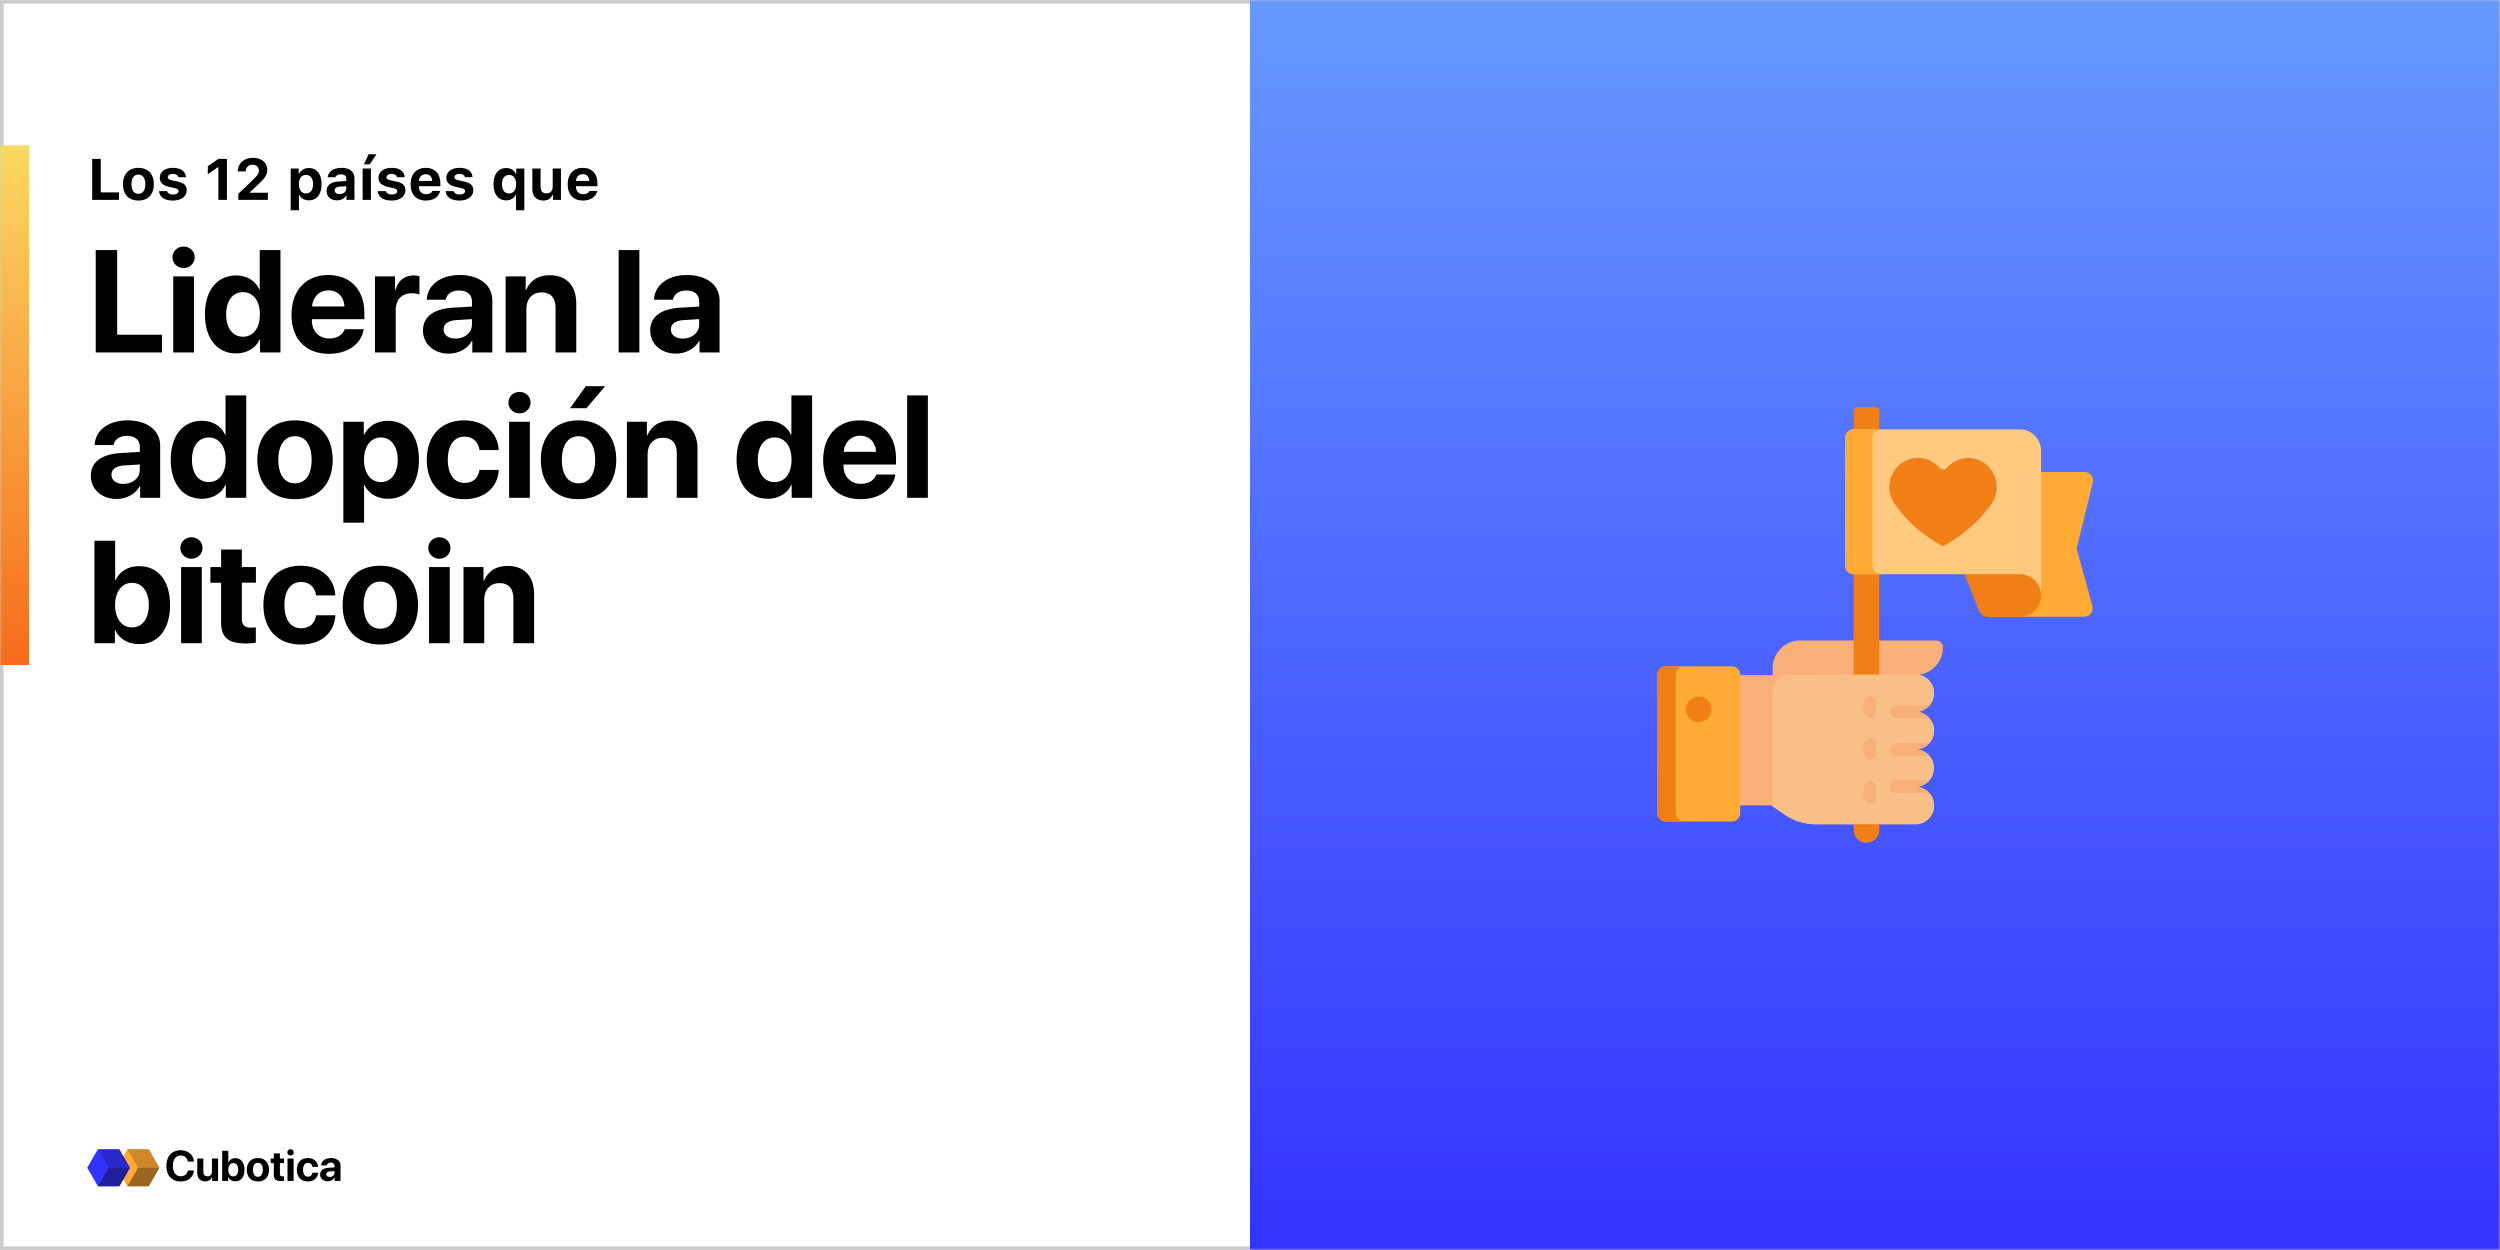 <svg width="688" height="344" xmlns="http://www.w3.org/2000/svg" xmlns:xlink="http://www.w3.org/1999/xlink"><defs><linearGradient x1="50%" y1="0%" x2="50%" y2="100%" id="b"><stop stop-color="#69F" offset="0%"/><stop stop-color="#33F" offset="100%"/></linearGradient><linearGradient x1="50%" y1="0%" x2="50%" y2="100%" id="d"><stop stop-color="#FAD961" offset="0%"/><stop stop-color="#F76B1C" offset="100%"/></linearGradient><path id="a" d="M0 0h688v344H0z"/></defs><g fill="none" fill-rule="evenodd"><mask id="c" fill="#fff"><use xlink:href="#a"/></mask><path stroke="#CCC" d="M.5.5h687v343H.5z"/><path fill="url(#b)" fill-rule="nonzero" mask="url(#c)" d="M344 0h344v344H344z"/><g mask="url(#c)"><path d="M534.702 178.15a7.606 7.606 0 01-6.601 7.539 5.158 5.158 0 01-1.005 10.214 5.157 5.157 0 010 10.314 5.157 5.157 0 010 10.313 5.157 5.157 0 110 10.314h-27.339c-3.062 0-6.052-.924-8.58-2.652l-3.726-2.545h-28.873v-35.851h29.253v-1.941c0-4.2 3.406-7.606 7.607-7.606H532.8a1.9 1.9 0 011.901 1.901z" fill="#F8AF78"/><path d="M510.14 228.484V113.172c0-.647.525-1.172 1.173-1.172H516c.647 0 1.172.525 1.172 1.172v115.312a3.516 3.516 0 01-7.031 0z" fill="#F08015"/><path d="M527.096 206.217a5.157 5.157 0 010 10.313 5.157 5.157 0 010 10.314h-27.339a15.21 15.21 0 01-8.58-2.651l-3.347-2.286v-31.45a4.688 4.688 0 014.66-4.688l31.161-.18h3.322c2.796 0 5.177 2.175 5.276 4.97a5.157 5.157 0 01-5.153 5.344 5.157 5.157 0 010 10.314z" fill="#F8C087"/><path d="M520.102 206.217c0-.97.787-1.758 1.757-1.758h9.113a5.144 5.144 0 01-3.876 1.758 5.14 5.14 0 013.877 1.758h-9.114c-.97 0-1.757-.787-1.757-1.758zm6.994 10.313a5.14 5.14 0 003.876-1.757h-9.113a1.758 1.758 0 100 3.515h9.114a5.143 5.143 0 00-3.877-1.758zm-5.237-18.869h9.113a5.144 5.144 0 00-3.876-1.758 5.14 5.14 0 003.876-1.758h-9.113a1.758 1.758 0 100 3.516zm-7.265 17.346c-.971 0-1.758.787-1.758 1.758v2.344a1.758 1.758 0 103.516 0v-2.344c0-.97-.787-1.758-1.758-1.758zm0-23.437c-.971 0-1.758.787-1.758 1.758v2.343a1.758 1.758 0 103.516 0v-2.343c0-.971-.787-1.758-1.758-1.758zm0 11.719c-.971 0-1.758.786-1.758 1.757v2.344a1.758 1.758 0 103.516 0v-2.344c0-.97-.787-1.757-1.758-1.757z" fill="#F8AF78" fill-rule="nonzero"/><path d="M476.58 226.079h-18.002a2.344 2.344 0 01-2.344-2.344v-38.01a2.344 2.344 0 012.344-2.344h18.002a2.344 2.344 0 012.344 2.344v38.01a2.344 2.344 0 01-2.344 2.344z" fill="#FA3"/><path d="M461.156 185.725v38.01a2.344 2.344 0 002.344 2.344h-5.156a2.344 2.344 0 01-2.344-2.344v-38.01a2.344 2.344 0 012.344-2.344h5.156a2.344 2.344 0 00-2.344 2.344zm6.423 5.963a3.516 3.516 0 100 7.03 3.516 3.516 0 000-7.03z" fill="#F08015" fill-rule="nonzero"/><path d="M573.566 169.734h-25.691a2.344 2.344 0 01-2.344-2.343v-37.5h28.124a2.344 2.344 0 012.277 2.9l-4.447 18.193 4.34 15.785a2.344 2.344 0 01-2.26 2.965z" fill="#FA3"/><path d="M561.703 163.875a5.86 5.86 0 01-5.86 5.86h-8.96c-.958 0-1.82-.584-2.176-1.474l-4.098-10.245v-1.72h15.235a5.86 5.86 0 015.86 5.86v1.719z" fill="#F08015"/><path d="M561.703 124.031v39.844a5.906 5.906 0 00-.077-.944 5.84 5.84 0 00-1.26-2.783 5.848 5.848 0 00-4.522-2.132h-45.703a2.344 2.344 0 01-2.344-2.344v-35.156a2.344 2.344 0 012.344-2.344h45.703a5.86 5.86 0 015.86 5.86z" fill="#FFCA80"/><path d="M517.64 158.016h-7.5a2.344 2.344 0 01-2.343-2.344v-35.156a2.344 2.344 0 012.344-2.344h7.5a2.344 2.344 0 00-2.344 2.344v35.156a2.344 2.344 0 002.344 2.344z" fill="#FA3"/><path d="M548.14 138.53a36.556 36.556 0 01-10.36 9.957l-2.28 1.454a1.395 1.395 0 01-1.5 0l-2.28-1.454a36.556 36.556 0 01-10.36-9.957 8.084 8.084 0 011.01-10.2 7.74 7.74 0 0110.947 0l.447.447a1.395 1.395 0 001.972 0l.447-.447a7.74 7.74 0 0110.947 0 8.083 8.083 0 011.01 10.2z" fill="#F08015"/><path d="M534.832 150.154a1.392 1.392 0 01-.832-.213l-2.28-1.454a36.56 36.56 0 01-10.36-9.957 8.084 8.084 0 011.01-10.2 7.742 7.742 0 019.537-1.114 10.145 10.145 0 00-2.473 1.82 10.6 10.6 0 00-1.324 13.374 47.949 47.949 0 006.722 7.744z" fill="#F08015"/></g><g mask="url(#c)"><g fill-rule="nonzero"><path fill="#FA3" d="M32.105 321.368l2.948-5.105h5.894l2.948 5.105-2.948 5.105h-5.894z"/><path fill="#000" opacity=".4" d="M38 321.368h5.895l-2.948 5.105h-5.894z"/><path fill="#000" opacity=".2" d="M38 321.368l-2.947-5.105h5.894l2.948 5.105z"/><path fill="#33F" d="M24 321.368l2.947-5.105h5.895l2.947 5.105-2.947 5.105h-5.895z"/><path fill="#000" opacity=".4" d="M29.895 321.368h5.894l-2.947 5.105h-5.895z"/><path fill="#000" opacity=".2" d="M29.895 321.368l-2.948-5.105h5.895l2.947 5.105z"/></g><path d="M49.732 325.144c-2.418 0-3.932-1.618-3.932-4.3 0-2.677 1.526-4.295 3.932-4.295 1.997 0 3.517 1.267 3.65 3.126h-1.693c-.161-1.019-.944-1.687-1.957-1.687-1.313 0-2.159 1.1-2.159 2.85 0 1.773.835 2.867 2.165 2.867 1.03 0 1.773-.605 1.957-1.589h1.692c-.195 1.854-1.617 3.028-3.655 3.028zm10.281-6.315V325H58.39v-1.111h-.035c-.305.777-.915 1.226-1.848 1.226-1.335 0-2.222-.87-2.222-2.308v-3.978h1.681v3.627c0 .823.409 1.26 1.152 1.26.748 0 1.214-.535 1.214-1.353v-3.534h1.681zm4.76 6.269c-.903 0-1.594-.438-1.933-1.157h-.035V325h-1.658v-8.307h1.681v3.207h.035c.34-.731 1.024-1.169 1.905-1.169 1.554 0 2.51 1.192 2.51 3.183 0 1.986-.95 3.184-2.504 3.184zm-.58-5.02c-.812 0-1.37.731-1.37 1.836 0 1.117.552 1.831 1.37 1.831.84 0 1.364-.702 1.364-1.83 0-1.123-.53-1.837-1.365-1.837zm6.786 5.054c-1.865 0-3.056-1.197-3.056-3.223 0-1.998 1.209-3.212 3.056-3.212 1.848 0 3.057 1.208 3.057 3.212 0 2.032-1.191 3.223-3.057 3.223zm0-1.283c.824 0 1.347-.697 1.347-1.935 0-1.226-.53-1.934-1.347-1.934s-1.352.708-1.352 1.934c0 1.238.523 1.935 1.352 1.935zm4.37-6.442h1.68v1.422h1.14v1.266h-1.14v2.954c0 .472.23.696.726.696.15 0 .305-.011.409-.029v1.238c-.173.04-.46.069-.8.069-1.451 0-2.015-.484-2.015-1.687v-3.24h-.87v-1.267h.87v-1.422zm3.77 7.593v-6.171H80.8V325h-1.68zm.835-7.006a.869.869 0 01-.875-.863c0-.478.386-.864.875-.864.49 0 .875.386.875.864a.869.869 0 01-.875.863zm7.57 3.132h-1.56c-.098-.65-.53-1.111-1.22-1.111-.83 0-1.348.702-1.348 1.894 0 1.214.518 1.905 1.353 1.905.674 0 1.111-.403 1.215-1.076h1.566c-.087 1.456-1.175 2.394-2.798 2.394-1.86 0-3.04-1.208-3.04-3.223 0-1.98 1.18-3.212 3.028-3.212 1.67 0 2.729 1.03 2.804 2.429zm3.2 2.757c.732 0 1.336-.478 1.336-1.145v-.45l-1.301.081c-.627.046-.984.328-.984.766 0 .46.38.748.95.748zm-.552 1.215c-1.174 0-2.067-.76-2.067-1.871 0-1.123.864-1.773 2.4-1.865l1.555-.092v-.409c0-.576-.403-.91-1.036-.91-.628 0-1.025.311-1.105.766h-1.537c.063-1.197 1.082-2.02 2.717-2.02 1.583 0 2.613.817 2.613 2.06V325H92.09v-.944h-.035c-.345.656-1.11 1.042-1.882 1.042z" fill="#000"/></g><g mask="url(#c)"><path fill="url(#d)" fill-rule="nonzero" d="M0 0h8v143H0z" transform="translate(0 40)"/><path d="M44.566 92.117V97H26.344V68.816h5.898v23.301h12.324zM47.672 97V76.062h5.703V97h-5.703zm2.851-23.242c-1.68 0-3.046-1.29-3.046-2.95 0-1.699 1.367-2.949 3.046-2.949 1.68 0 3.047 1.25 3.047 2.95 0 1.66-1.367 2.949-3.047 2.949zm14.414 23.496c-5.195 0-8.535-4.14-8.535-10.762 0-6.562 3.36-10.683 8.575-10.683 3.027 0 5.351 1.523 6.386 3.847h.117v-10.84h5.704V97h-5.625v-3.594h-.098c-1.016 2.305-3.438 3.848-6.523 3.848zm1.934-16.856c-2.832 0-4.629 2.383-4.629 6.133 0 3.77 1.797 6.133 4.63 6.133 2.831 0 4.648-2.383 4.648-6.133 0-3.73-1.817-6.133-4.649-6.133zm23.516-.488c-2.48 0-4.297 1.817-4.492 4.434h8.886c-.117-2.676-1.875-4.434-4.394-4.434zm4.472 10.684h5.235c-.625 4.082-4.414 6.777-9.551 6.777-6.406 0-10.313-4.082-10.313-10.742 0-6.68 3.926-10.938 10.098-10.938 6.074 0 9.942 4.043 9.942 10.41v1.739H85.836v.351c0 2.95 1.934 4.961 4.805 4.961 2.05 0 3.691-.976 4.218-2.558zM103.2 97V76.062h5.508v3.77h.117c.723-2.598 2.52-4.023 4.98-4.023.665 0 1.212.078 1.622.214v5.02c-.469-.195-1.25-.332-2.07-.332-2.813 0-4.454 1.719-4.454 4.668V97H103.2zm22.149-3.828c2.52 0 4.53-1.602 4.53-3.848V87.82l-4.315.274c-2.266.156-3.477 1.074-3.477 2.558 0 1.524 1.289 2.52 3.262 2.52zm-1.875 4.14c-4.024 0-7.07-2.597-7.07-6.347 0-3.809 2.929-5.977 8.3-6.29l5.176-.312v-1.367c0-1.973-1.367-3.047-3.594-3.047-1.972 0-3.379 1.035-3.633 2.54h-5.195c.156-4.044 3.77-6.798 9.082-6.798 5.39 0 8.945 2.774 8.945 6.954V97h-5.507v-3.203h-.118c-1.152 2.187-3.73 3.516-6.386 3.516zM139.156 97V76.062h5.508v3.77h.117c1.192-2.676 3.32-4.082 6.543-4.082 4.649 0 7.266 2.93 7.266 7.832V97h-5.703V84.773c0-2.734-1.27-4.296-3.867-4.296-2.579 0-4.16 1.875-4.16 4.609V97h-5.704zm31.094 0V68.816h5.703V97h-5.703zm17.637-3.828c2.52 0 4.531-1.602 4.531-3.848V87.82l-4.316.274c-2.266.156-3.477 1.074-3.477 2.558 0 1.524 1.29 2.52 3.262 2.52zm-1.875 4.14c-4.024 0-7.07-2.597-7.07-6.347 0-3.809 2.93-5.977 8.3-6.29l5.176-.312v-1.367c0-1.973-1.367-3.047-3.594-3.047-1.972 0-3.379 1.035-3.633 2.54h-5.195c.156-4.044 3.77-6.798 9.082-6.798 5.39 0 8.945 2.774 8.945 6.954V97h-5.507v-3.203h-.118c-1.152 2.187-3.73 3.516-6.386 3.516zm-152.07 35.86c2.519 0 4.53-1.602 4.53-3.848v-1.504l-4.316.274c-2.265.156-3.476 1.074-3.476 2.558 0 1.524 1.289 2.52 3.261 2.52zm-1.876 4.14c-4.023 0-7.07-2.597-7.07-6.347 0-3.809 2.93-5.977 8.3-6.29l5.177-.312v-1.367c0-1.973-1.368-3.047-3.594-3.047-1.973 0-3.379 1.035-3.633 2.54h-5.195c.156-4.044 3.77-6.798 9.082-6.798 5.39 0 8.945 2.774 8.945 6.954V137H38.57v-3.203h-.117c-1.152 2.187-3.73 3.516-6.387 3.516zm23.457-.058c-5.195 0-8.535-4.14-8.535-10.762 0-6.562 3.36-10.683 8.575-10.683 3.027 0 5.351 1.523 6.386 3.847h.117v-10.84h5.704V137h-5.625v-3.594h-.098c-1.016 2.305-3.438 3.848-6.524 3.848zm1.934-16.856c-2.832 0-4.629 2.383-4.629 6.133 0 3.77 1.797 6.133 4.629 6.133s4.648-2.383 4.648-6.133c0-3.73-1.816-6.133-4.648-6.133zm23.73 16.973c-6.386 0-10.37-4.062-10.37-10.86 0-6.698 4.042-10.82 10.37-10.82 6.329 0 10.372 4.102 10.372 10.82 0 6.817-3.985 10.86-10.371 10.86zm0-4.355c2.852 0 4.57-2.364 4.57-6.485 0-4.082-1.718-6.484-4.57-6.484-2.851 0-4.59 2.422-4.59 6.484 0 4.121 1.72 6.485 4.59 6.485zm25.528-17.207c5.312 0 8.574 4.043 8.574 10.722 0 6.66-3.242 10.723-8.477 10.723-3.046 0-5.37-1.406-6.503-3.77h-.118v10.352h-5.703v-27.774h5.625v3.594h.117c1.114-2.383 3.536-3.847 6.485-3.847zm-1.914 16.855c2.812 0 4.648-2.402 4.648-6.133 0-3.71-1.836-6.133-4.648-6.133-2.774 0-4.63 2.461-4.63 6.133 0 3.711 1.837 6.133 4.63 6.133zm32.441-8.809h-5.293c-.293-2.187-1.797-3.69-4.16-3.69-2.793 0-4.55 2.382-4.55 6.347 0 4.043 1.757 6.386 4.57 6.386 2.304 0 3.808-1.289 4.14-3.574h5.313c-.313 4.922-3.965 8.047-9.512 8.047-6.29 0-10.293-4.101-10.293-10.86 0-6.64 4.004-10.82 10.254-10.82 5.664 0 9.277 3.438 9.531 8.164zM140.113 137v-20.938h5.703V137h-5.703zm2.852-23.242c-1.68 0-3.047-1.29-3.047-2.95 0-1.699 1.367-2.949 3.047-2.949 1.68 0 3.047 1.25 3.047 2.95 0 1.66-1.367 2.949-3.047 2.949zm18.437-1.426h-4.511l4.316-6.055h5.332l-5.137 6.055zm-2.187 25.04c-6.387 0-10.371-4.063-10.371-10.86 0-6.7 4.043-10.82 10.37-10.82 6.329 0 10.372 4.101 10.372 10.82 0 6.816-3.984 10.86-10.371 10.86zm0-4.356c2.851 0 4.57-2.364 4.57-6.485 0-4.082-1.719-6.484-4.57-6.484-2.852 0-4.59 2.422-4.59 6.484 0 4.121 1.719 6.485 4.59 6.485zm13.3 3.984v-20.938h5.508v3.77h.118c1.191-2.676 3.32-4.082 6.543-4.082 4.648 0 7.265 2.93 7.265 7.832V137h-5.703v-12.227c0-2.734-1.27-4.296-3.867-4.296-2.578 0-4.16 1.875-4.16 4.609V137h-5.703zm38.731.254c-5.195 0-8.535-4.14-8.535-10.762 0-6.562 3.36-10.683 8.574-10.683 3.028 0 5.352 1.523 6.387 3.847h.117v-10.84h5.703V137h-5.625v-3.594h-.097c-1.016 2.305-3.438 3.848-6.524 3.848zm1.934-16.856c-2.832 0-4.63 2.383-4.63 6.133 0 3.77 1.798 6.133 4.63 6.133s4.648-2.383 4.648-6.133c0-3.73-1.816-6.133-4.648-6.133zm23.515-.488c-2.48 0-4.297 1.817-4.492 4.434h8.887c-.117-2.676-1.875-4.434-4.395-4.434zm4.473 10.684h5.234c-.625 4.082-4.414 6.777-9.55 6.777-6.407 0-10.313-4.082-10.313-10.742 0-6.68 3.926-10.938 10.098-10.938 6.074 0 9.941 4.043 9.941 10.41v1.739h-14.433v.351c0 2.95 1.933 4.961 4.804 4.961 2.051 0 3.692-.976 4.219-2.558zm8.477 6.406v-28.184h5.703V137h-5.703zM38.297 177.254c-3.067 0-5.41-1.406-6.563-3.848h-.117V177h-5.625v-28.184h5.703v10.84h.117c1.153-2.441 3.477-3.847 6.465-3.847 5.274 0 8.516 4.043 8.516 10.722 0 6.66-3.223 10.723-8.496 10.723zm-1.973-16.856c-2.793 0-4.648 2.461-4.648 6.133 0 3.711 1.855 6.133 4.648 6.133 2.813 0 4.63-2.402 4.63-6.133 0-3.73-1.837-6.133-4.63-6.133zM49.84 177v-20.938h5.703V177H49.84zm2.851-23.242c-1.68 0-3.046-1.29-3.046-2.95 0-1.699 1.367-2.949 3.046-2.949 1.68 0 3.047 1.25 3.047 2.95 0 1.66-1.367 2.949-3.047 2.949zm8.164-2.52h5.704v4.825h3.867v4.296h-3.867v10c0 1.602.78 2.383 2.46 2.383a9.23 9.23 0 001.387-.097v4.199c-.586.117-1.562.234-2.715.234-4.921 0-6.836-1.66-6.836-5.742v-10.977h-2.949v-4.297h2.95v-4.824zm31.426 12.617h-5.293c-.293-2.187-1.797-3.69-4.16-3.69-2.793 0-4.55 2.382-4.55 6.347 0 4.043 1.757 6.386 4.57 6.386 2.304 0 3.808-1.289 4.14-3.574h5.313c-.313 4.922-3.965 8.047-9.512 8.047-6.289 0-10.293-4.101-10.293-10.86 0-6.64 4.004-10.82 10.254-10.82 5.664 0 9.277 3.438 9.531 8.164zm12.383 13.516c-6.387 0-10.371-4.062-10.371-10.86 0-6.698 4.043-10.82 10.371-10.82s10.371 4.102 10.371 10.82c0 6.817-3.984 10.86-10.37 10.86zm0-4.355c2.852 0 4.57-2.364 4.57-6.485 0-4.082-1.718-6.484-4.57-6.484-2.852 0-4.59 2.422-4.59 6.484 0 4.121 1.719 6.485 4.59 6.485zM118.062 177v-20.938h5.704V177h-5.704zm2.852-23.242c-1.68 0-3.047-1.29-3.047-2.95 0-1.699 1.367-2.949 3.047-2.949 1.68 0 3.047 1.25 3.047 2.95 0 1.66-1.367 2.949-3.047 2.949zm6.64 23.242v-20.938h5.508v3.77h.118c1.191-2.676 3.32-4.082 6.543-4.082 4.648 0 7.265 2.93 7.265 7.832V177h-5.703v-12.227c0-2.734-1.27-4.296-3.867-4.296-2.578 0-4.16 1.875-4.16 4.609V177h-5.703zM32.742 52.945V55h-7.375V43.727h2.36v9.218h5.015zm5.344 2.242c-2.648 0-4.242-1.68-4.242-4.5 0-2.789 1.617-4.492 4.242-4.492s4.242 1.696 4.242 4.492c0 2.82-1.594 4.5-4.242 4.5zm0-1.859c1.21 0 1.906-.969 1.906-2.64 0-1.657-.703-2.633-1.906-2.633-1.211 0-1.906.976-1.906 2.633 0 1.68.687 2.64 1.906 2.64zm5.898-4.414c0-1.633 1.438-2.719 3.586-2.719 2.188 0 3.477.914 3.602 2.563H49.07c-.117-.555-.64-.899-1.484-.899-.813 0-1.414.368-1.414.914 0 .422.367.68 1.164.86l1.617.351c1.672.368 2.422 1.07 2.422 2.36 0 1.718-1.54 2.843-3.797 2.843-2.273 0-3.648-.93-3.805-2.585h2.22c.171.586.726.921 1.632.921.883 0 1.492-.367 1.492-.921 0-.422-.328-.68-1.086-.844l-1.562-.352c-1.672-.367-2.485-1.164-2.485-2.492zM60.094 55v-8.977h-.14l-2.767 1.907v-2.196l2.915-2.007h2.351V55h-2.36zm5.351-7.828c0-2.211 1.72-3.734 4.188-3.734 2.39 0 3.922 1.382 3.922 3.289 0 1.32-.578 2.226-2.453 3.984l-2.344 2.187v.141h4.953V55h-8.133v-1.648l3.953-3.782c1.406-1.351 1.711-1.867 1.711-2.625 0-.898-.64-1.61-1.742-1.61-1.148 0-1.867.759-1.867 1.837h-2.188zm19.532-.93c2.18 0 3.515 1.656 3.515 4.446 0 2.78-1.32 4.445-3.476 4.445-1.235 0-2.18-.54-2.602-1.453h-.14v4.18H80V46.382h2.203v1.414h.14c.47-.969 1.446-1.555 2.634-1.555zm-.774 6.992c1.227 0 1.953-.953 1.953-2.547 0-1.578-.734-2.539-1.945-2.539s-1.961.97-1.961 2.547c0 1.578.75 2.54 1.953 2.54zm9.25.188c1.055 0 1.852-.672 1.852-1.547v-.633l-1.743.11c-.976.07-1.453.421-1.453 1.039 0 .64.555 1.03 1.344 1.03zm-.75 1.71c-1.656 0-2.82-1.015-2.82-2.593 0-1.562 1.195-2.469 3.336-2.594l2.086-.125v-.703c0-.719-.516-1.125-1.453-1.125-.82 0-1.368.281-1.555.797h-2.094c.149-1.594 1.61-2.594 3.774-2.594 2.28 0 3.57 1.078 3.57 2.922V55h-2.203v-1.125h-.14c-.446.79-1.384 1.258-2.5 1.258zM99.797 55v-8.617h2.273V55h-2.273zm1.96-9.773h-1.624l1.312-2.766h2.157l-1.844 2.766zm2.415 3.687c0-1.633 1.437-2.719 3.586-2.719 2.187 0 3.476.914 3.601 2.563h-2.101c-.117-.555-.64-.899-1.485-.899-.812 0-1.414.368-1.414.914 0 .422.368.68 1.164.86l1.618.351c1.671.368 2.421 1.07 2.421 2.36 0 1.718-1.539 2.843-3.796 2.843-2.274 0-3.649-.93-3.805-2.585h2.219c.172.586.726.921 1.632.921.883 0 1.493-.367 1.493-.921 0-.422-.328-.68-1.086-.844l-1.563-.352c-1.672-.367-2.484-1.164-2.484-2.492zm12.984-.977c-1.054 0-1.797.735-1.875 1.852h3.672c-.047-1.14-.734-1.852-1.797-1.852zm1.844 4.61h2.117c-.336 1.617-1.828 2.64-3.937 2.64-2.625 0-4.172-1.656-4.172-4.453 0-2.804 1.578-4.539 4.14-4.539 2.54 0 4.04 1.617 4.04 4.352v.695h-5.915v.117c.032 1.282.782 2.078 1.97 2.078.898 0 1.515-.32 1.757-.89zm3.852-3.633c0-1.633 1.437-2.719 3.585-2.719 2.188 0 3.477.914 3.602 2.563h-2.101c-.118-.555-.641-.899-1.485-.899-.812 0-1.414.368-1.414.914 0 .422.367.68 1.164.86l1.617.351c1.672.368 2.422 1.07 2.422 2.36 0 1.718-1.539 2.843-3.797 2.843-2.273 0-3.648-.93-3.804-2.585h2.218c.172.586.727.921 1.633.921.883 0 1.492-.367 1.492-.921 0-.422-.328-.68-1.086-.844l-1.562-.352c-1.672-.367-2.484-1.164-2.484-2.492zm16.484-2.672c1.164 0 2.156.602 2.61 1.555h.14v-1.414h2.21v11.476h-2.28v-4.18h-.141c-.46.923-1.367 1.454-2.586 1.454-2.164 0-3.476-1.696-3.476-4.453 0-2.735 1.351-4.438 3.523-4.438zm.742 6.992c1.219 0 1.969-.96 1.969-2.539 0-1.57-.758-2.547-1.961-2.547-1.211 0-1.938.961-1.938 2.54 0 1.593.72 2.546 1.93 2.546zm14.297-6.851V55h-2.203v-1.383h-.14c-.407 1-1.212 1.57-2.516 1.57-1.86 0-3.016-1.187-3.016-3.187v-5.617h2.273v5.031c0 1.188.54 1.797 1.586 1.797 1.133 0 1.743-.711 1.743-1.86v-4.968h2.273zm6.008 1.554c-1.055 0-1.797.735-1.875 1.852h3.672c-.047-1.14-.735-1.852-1.797-1.852zm1.844 4.61h2.117c-.336 1.617-1.828 2.64-3.938 2.64-2.625 0-4.172-1.656-4.172-4.453 0-2.804 1.578-4.539 4.141-4.539 2.54 0 4.04 1.617 4.04 4.352v.695H158.5v.117c.031 1.282.781 2.078 1.969 2.078.898 0 1.515-.32 1.758-.89z" fill="#000"/></g></g></svg>